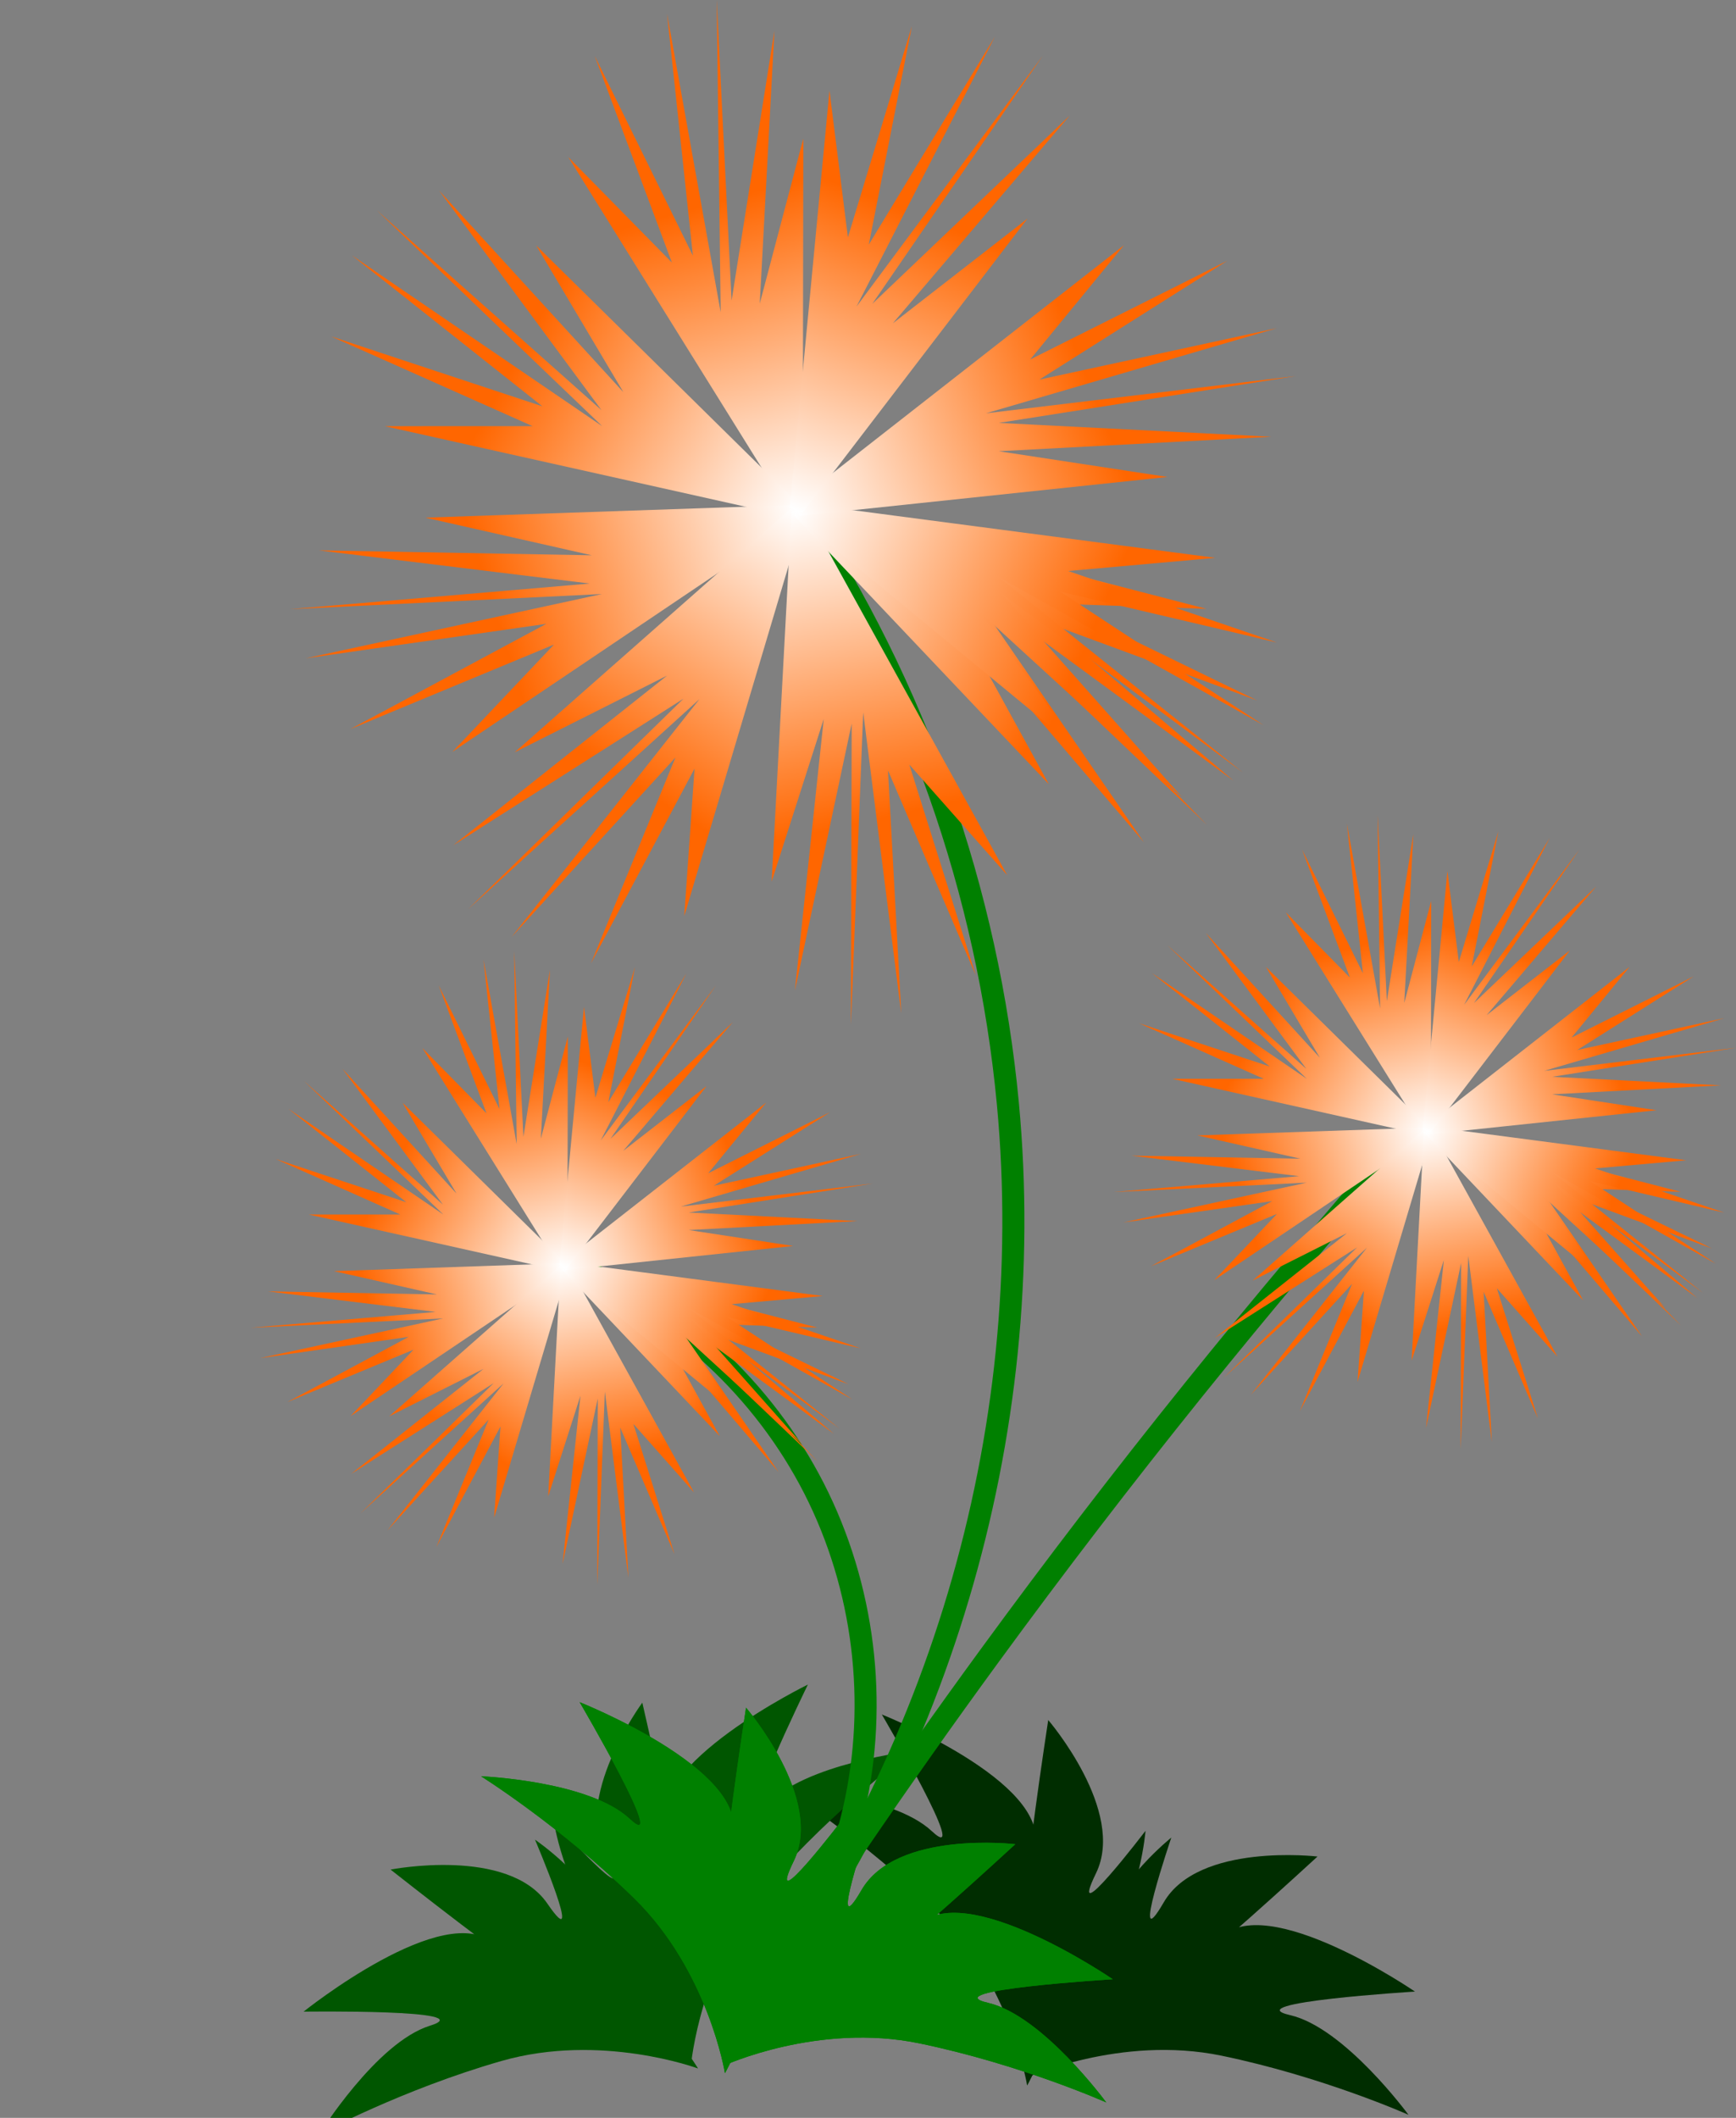 <?xml version="1.0" encoding="UTF-8" standalone="no"?>
<!-- Created with Inkscape (http://www.inkscape.org/) -->

<svg
   xmlns:dc="http://purl.org/dc/elements/1.1/"
   xmlns:cc="http://creativecommons.org/ns#"
   xmlns:rdf="http://www.w3.org/1999/02/22-rdf-syntax-ns#"
   xmlns:svg="http://www.w3.org/2000/svg"
   xmlns="http://www.w3.org/2000/svg"
   xmlns:xlink="http://www.w3.org/1999/xlink"
   xmlns:sodipodi="http://sodipodi.sourceforge.net/DTD/sodipodi-0.dtd"
   xmlns:inkscape="http://www.inkscape.org/namespaces/inkscape"
   width="849.997"
   height="1036.592"
   id="svg3642"
   version="1.1"
   inkscape:version="0.47 r22583"
   sodipodi:docname="New document 3">
  <rect width="100%" height="100%" fill="#808080" stroke="none"/>
  <defs
     id="defs3644">
    <inkscape:path-effect
       effect="spiro"
       id="path-effect4353"
       is_visible="true" />
    <inkscape:path-effect
       effect="spiro"
       id="path-effect4345"
       is_visible="true" />
    <inkscape:path-effect
       effect="spiro"
       id="path-effect4236"
       is_visible="true" />
    <inkscape:path-effect
       is_visible="true"
       id="path-effect4232"
       effect="spiro" />
    <inkscape:path-effect
       effect="spiro"
       id="path-effect4228"
       is_visible="true" />
    <inkscape:path-effect
       is_visible="true"
       id="path-effect4218"
       effect="spiro" />
    <inkscape:path-effect
       effect="spiro"
       id="path-effect4214"
       is_visible="true" />
    <inkscape:path-effect
       is_visible="true"
       id="path-effect4210"
       effect="spiro" />
    <inkscape:path-effect
       effect="spiro"
       id="path-effect4200"
       is_visible="true" />
    <inkscape:path-effect
       is_visible="true"
       id="path-effect4194"
       effect="spiro" />
    <linearGradient
       id="linearGradient4182">
      <stop
         style="stop-color:#ff6600;stop-opacity:1;"
         offset="0"
         id="stop4184" />
      <stop
         style="stop-color:#ffffff;stop-opacity:1;"
         offset="1"
         id="stop4186" />
    </linearGradient>
    <inkscape:path-effect
       effect="spiro"
       id="path-effect3662"
       is_visible="true" />
    <inkscape:path-effect
       effect="spiro"
       id="path-effect3658"
       is_visible="true" />
    <inkscape:path-effect
       effect="spiro"
       id="path-effect3654"
       is_visible="true" />
    <inkscape:perspective
       sodipodi:type="inkscape:persp3d"
       inkscape:vp_x="0 : 526.18109 : 1"
       inkscape:vp_y="0 : 1000 : 0"
       inkscape:vp_z="744.09448 : 526.18109 : 1"
       inkscape:persp3d-origin="372.04724 : 350.78739 : 1"
       id="perspective3650" />
    <linearGradient
       inkscape:collect="always"
       xlink:href="#linearGradient4182"
       id="linearGradient4249"
       gradientUnits="userSpaceOnUse"
       gradientTransform="matrix(0.963,-0.268,0.268,0.963,-194.884,141.147)"
       x1="405.393"
       y1="326.127"
       x2="405.393"
       y2="783.61" />
    <linearGradient
       inkscape:collect="always"
       xlink:href="#linearGradient4182"
       id="linearGradient4251"
       gradientUnits="userSpaceOnUse"
       gradientTransform="matrix(0.484,-0.875,0.875,0.484,-469.522,771.346)"
       x1="405.393"
       y1="326.127"
       x2="405.393"
       y2="783.61" />
    <linearGradient
       inkscape:collect="always"
       xlink:href="#linearGradient4182"
       id="linearGradient4253"
       gradientUnits="userSpaceOnUse"
       gradientTransform="matrix(-0.303,-0.953,0.953,-0.303,-201.086,1420.089)"
       x1="405.393"
       y1="326.127"
       x2="405.393"
       y2="783.61" />
    <linearGradient
       inkscape:collect="always"
       xlink:href="#linearGradient4182"
       id="linearGradient4255"
       gradientUnits="userSpaceOnUse"
       gradientTransform="matrix(-0.839,-0.544,0.544,-0.839,344.634,1669.083)"
       x1="405.393"
       y1="326.127"
       x2="405.393"
       y2="783.61" />
    <linearGradient
       inkscape:collect="always"
       xlink:href="#linearGradient4182"
       id="linearGradient4257"
       gradientUnits="userSpaceOnUse"
       gradientTransform="matrix(-0.976,0.218,-0.218,-0.976,998.59,1457.141)"
       x1="405.393"
       y1="326.127"
       x2="405.393"
       y2="783.61" />
    <linearGradient
       inkscape:collect="always"
       xlink:href="#linearGradient4182"
       id="linearGradient4259"
       gradientUnits="userSpaceOnUse"
       gradientTransform="matrix(-0.513,0.858,-0.858,-0.513,1306.55,826.201)"
       x1="405.393"
       y1="326.127"
       x2="405.393"
       y2="783.61" />
    <linearGradient
       inkscape:collect="always"
       xlink:href="#linearGradient4182"
       id="linearGradient4261"
       gradientUnits="userSpaceOnUse"
       gradientTransform="matrix(-0.404,0.915,-0.915,-0.404,1305.065,716.924)"
       x1="405.393"
       y1="326.127"
       x2="405.393"
       y2="783.61" />
    <linearGradient
       inkscape:collect="always"
       xlink:href="#linearGradient4182"
       id="linearGradient4263"
       gradientUnits="userSpaceOnUse"
       gradientTransform="matrix(0.369,0.929,-0.929,0.369,992.326,104.738)"
       x1="405.393"
       y1="326.127"
       x2="405.393"
       y2="783.61" />
    <linearGradient
       inkscape:collect="always"
       xlink:href="#linearGradient4182"
       id="linearGradient4265"
       gradientUnits="userSpaceOnUse"
       gradientTransform="matrix(0.929,0.371,-0.371,0.929,320.607,-99.517)"
       x1="405.393"
       y1="326.127"
       x2="405.393"
       y2="783.61" />
    <linearGradient
       inkscape:collect="always"
       xlink:href="#linearGradient4182"
       id="linearGradient4287"
       gradientUnits="userSpaceOnUse"
       gradientTransform="matrix(0.963,-0.268,0.268,0.963,-194.884,141.147)"
       x1="405.393"
       y1="326.127"
       x2="405.393"
       y2="783.61" />
    <linearGradient
       inkscape:collect="always"
       xlink:href="#linearGradient4182"
       id="linearGradient4289"
       gradientUnits="userSpaceOnUse"
       gradientTransform="matrix(0.484,-0.875,0.875,0.484,-469.522,771.346)"
       x1="405.393"
       y1="326.127"
       x2="405.393"
       y2="783.61" />
    <linearGradient
       inkscape:collect="always"
       xlink:href="#linearGradient4182"
       id="linearGradient4291"
       gradientUnits="userSpaceOnUse"
       gradientTransform="matrix(-0.303,-0.953,0.953,-0.303,-201.086,1420.089)"
       x1="405.393"
       y1="326.127"
       x2="405.393"
       y2="783.61" />
    <linearGradient
       inkscape:collect="always"
       xlink:href="#linearGradient4182"
       id="linearGradient4293"
       gradientUnits="userSpaceOnUse"
       gradientTransform="matrix(-0.839,-0.544,0.544,-0.839,344.634,1669.083)"
       x1="405.393"
       y1="326.127"
       x2="405.393"
       y2="783.61" />
    <linearGradient
       inkscape:collect="always"
       xlink:href="#linearGradient4182"
       id="linearGradient4295"
       gradientUnits="userSpaceOnUse"
       gradientTransform="matrix(-0.976,0.218,-0.218,-0.976,998.59,1457.141)"
       x1="405.393"
       y1="326.127"
       x2="405.393"
       y2="783.61" />
    <linearGradient
       inkscape:collect="always"
       xlink:href="#linearGradient4182"
       id="linearGradient4297"
       gradientUnits="userSpaceOnUse"
       gradientTransform="matrix(-0.513,0.858,-0.858,-0.513,1306.55,826.201)"
       x1="405.393"
       y1="326.127"
       x2="405.393"
       y2="783.61" />
    <linearGradient
       inkscape:collect="always"
       xlink:href="#linearGradient4182"
       id="linearGradient4299"
       gradientUnits="userSpaceOnUse"
       gradientTransform="matrix(-0.404,0.915,-0.915,-0.404,1305.065,716.924)"
       x1="405.393"
       y1="326.127"
       x2="405.393"
       y2="783.61" />
    <linearGradient
       inkscape:collect="always"
       xlink:href="#linearGradient4182"
       id="linearGradient4301"
       gradientUnits="userSpaceOnUse"
       gradientTransform="matrix(0.369,0.929,-0.929,0.369,992.326,104.738)"
       x1="405.393"
       y1="326.127"
       x2="405.393"
       y2="783.61" />
    <linearGradient
       inkscape:collect="always"
       xlink:href="#linearGradient4182"
       id="linearGradient4303"
       gradientUnits="userSpaceOnUse"
       gradientTransform="matrix(0.929,0.371,-0.371,0.929,320.607,-99.517)"
       x1="405.393"
       y1="326.127"
       x2="405.393"
       y2="783.61" />
    <linearGradient
       inkscape:collect="always"
       xlink:href="#linearGradient4182"
       id="linearGradient4325"
       gradientUnits="userSpaceOnUse"
       gradientTransform="matrix(0.963,-0.268,0.268,0.963,-194.884,141.147)"
       x1="405.393"
       y1="326.127"
       x2="405.393"
       y2="783.61" />
    <linearGradient
       inkscape:collect="always"
       xlink:href="#linearGradient4182"
       id="linearGradient4327"
       gradientUnits="userSpaceOnUse"
       gradientTransform="matrix(0.484,-0.875,0.875,0.484,-469.522,771.346)"
       x1="405.393"
       y1="326.127"
       x2="405.393"
       y2="783.61" />
    <linearGradient
       inkscape:collect="always"
       xlink:href="#linearGradient4182"
       id="linearGradient4329"
       gradientUnits="userSpaceOnUse"
       gradientTransform="matrix(-0.303,-0.953,0.953,-0.303,-201.086,1420.089)"
       x1="405.393"
       y1="326.127"
       x2="405.393"
       y2="783.61" />
    <linearGradient
       inkscape:collect="always"
       xlink:href="#linearGradient4182"
       id="linearGradient4331"
       gradientUnits="userSpaceOnUse"
       gradientTransform="matrix(-0.839,-0.544,0.544,-0.839,344.634,1669.083)"
       x1="405.393"
       y1="326.127"
       x2="405.393"
       y2="783.61" />
    <linearGradient
       inkscape:collect="always"
       xlink:href="#linearGradient4182"
       id="linearGradient4333"
       gradientUnits="userSpaceOnUse"
       gradientTransform="matrix(-0.976,0.218,-0.218,-0.976,998.59,1457.141)"
       x1="405.393"
       y1="326.127"
       x2="405.393"
       y2="783.61" />
    <linearGradient
       inkscape:collect="always"
       xlink:href="#linearGradient4182"
       id="linearGradient4335"
       gradientUnits="userSpaceOnUse"
       gradientTransform="matrix(-0.513,0.858,-0.858,-0.513,1306.55,826.201)"
       x1="405.393"
       y1="326.127"
       x2="405.393"
       y2="783.61" />
    <linearGradient
       inkscape:collect="always"
       xlink:href="#linearGradient4182"
       id="linearGradient4337"
       gradientUnits="userSpaceOnUse"
       gradientTransform="matrix(-0.404,0.915,-0.915,-0.404,1305.065,716.924)"
       x1="405.393"
       y1="326.127"
       x2="405.393"
       y2="783.61" />
    <linearGradient
       inkscape:collect="always"
       xlink:href="#linearGradient4182"
       id="linearGradient4339"
       gradientUnits="userSpaceOnUse"
       gradientTransform="matrix(0.369,0.929,-0.929,0.369,992.326,104.738)"
       x1="405.393"
       y1="326.127"
       x2="405.393"
       y2="783.61" />
    <linearGradient
       inkscape:collect="always"
       xlink:href="#linearGradient4182"
       id="linearGradient4341"
       gradientUnits="userSpaceOnUse"
       gradientTransform="matrix(0.929,0.371,-0.371,0.929,320.607,-99.517)"
       x1="405.393"
       y1="326.127"
       x2="405.393"
       y2="783.61" />
  </defs>
  <sodipodi:namedview
     id="base"
     pagecolor="#ffffff"
     bordercolor="#666666"
     borderopacity="1.0"
     inkscape:pageopacity="0.0"
     inkscape:pageshadow="2"
     inkscape:zoom="0.67239551"
     inkscape:cx="424.99863"
     inkscape:cy="518.29614"
     inkscape:document-units="px"
     inkscape:current-layer="layer1"
     showgrid="false"
     inkscape:window-width="1280"
     inkscape:window-height="963"
     inkscape:window-x="-9"
     inkscape:window-y="-9"
     inkscape:window-maximized="1" />
  <g
     inkscape:label="Layer 1"
     inkscape:groupmode="layer"
     id="layer1"
     transform="translate(131.134,-36.485)">
    <g
       id="g4367"
       transform="translate(147.965,6.039)"
       style="fill:#002d00;fill-opacity:1">
      <path
         id="path4369"
         d="m 223.804,1051.129 c 0,0 -8.136,-49.972 -44.328,-85.423 -36.193,-35.45 -75.075,-59.821 -75.075,-59.821 0,0 52.808,2.152 72.797,20.87 19.989,18.718 -24.526,-57.151 -24.526,-57.151 0,0 82.683,32.87 74.859,65.102 -7.824,32.232 6.612,-62.392 6.612,-62.392 0,0 38.266,44.487 23.391,75.007 -14.875,30.521 24.243,-20.781 24.243,-20.781 0,0 -2.543,32.448 -18.484,54.177 -15.941,21.729 -39.979,72.425 -39.49,70.41 z"
         style="fill:#002d00;stroke:none;fill-opacity:1" />
      <path
         style="fill:#002d00;stroke:none;fill-opacity:1"
         d="m 223.369,1047.476 c 0,0 46.01,-21.13 95.623,-10.874 49.613,10.256 91.532,28.926 91.532,28.926 0,0 -31.25,-42.623 -57.936,-48.768 -26.686,-6.145 61.112,-11.534 61.112,-11.534 0,0 -73.41,-50.278 -95.794,-25.801 -22.384,24.477 48.089,-40.298 48.089,-40.298 0,0 -58.269,-6.935 -75.298,22.438 -17.029,29.373 3.719,-31.713 3.719,-31.713 0,0 -25.509,20.214 -34.647,45.567 -9.139,25.353 -37.798,73.587 -36.399,72.057 z"
         id="path4371" />
    </g>
    <g
       transform="matrix(0.494,-0.87,0.87,0.494,-814.479,724.333)"
       id="g4373"
       inkscape:transform-center-x="108.70886"
       inkscape:transform-center-y="-18.118144"
       style="fill:#005600;fill-opacity:1">
      <path
         style="fill:#005600;stroke:none;fill-opacity:1"
         d="m 223.804,1051.129 c 0,0 -8.136,-49.972 -44.328,-85.423 -36.193,-35.45 -75.075,-59.821 -75.075,-59.821 0,0 52.808,2.152 72.797,20.87 19.989,18.718 -24.526,-57.151 -24.526,-57.151 0,0 82.683,32.87 74.859,65.102 -7.824,32.232 6.612,-62.392 6.612,-62.392 0,0 38.266,44.487 23.391,75.007 -14.875,30.521 24.243,-20.781 24.243,-20.781 0,0 -2.543,32.448 -18.484,54.177 -15.941,21.729 -39.979,72.425 -39.49,70.41 z"
         id="path4375" />
      <path
         id="path4377"
         d="m 223.369,1047.476 c 0,0 46.01,-21.13 95.623,-10.874 49.613,10.256 91.532,28.926 91.532,28.926 0,0 -31.25,-42.623 -57.936,-48.768 -26.686,-6.145 61.112,-11.534 61.112,-11.534 0,0 -73.41,-50.278 -95.794,-25.801 -22.384,24.477 48.089,-40.298 48.089,-40.298 0,0 -58.269,-6.935 -75.298,22.438 -17.029,29.373 3.719,-31.713 3.719,-31.713 0,0 -25.509,20.214 -34.647,45.567 -9.139,25.353 -37.798,73.587 -36.399,72.057 z"
         style="fill:#005600;stroke:none;fill-opacity:1" />
    </g>
    <path
       inkscape:original-d="m 558.64276,591.85936 c 0,0 -217.41772,126.82701 -205.33896,255.16386 12.07877,128.33685 -126.827,185.71098 -126.827,185.71098"
       inkscape:path-effect="#path-effect4345"
       id="path4347"
       d="M 558.643,591.859 C 486.29,673.669 417.745,758.846 353.304,847.023 309.066,907.556 266.761,969.502 226.477,1032.734"
       style="fill:none;stroke:#008000;stroke-width:10.8;stroke-linecap:butt;stroke-linejoin:miter;stroke-miterlimit:4;stroke-opacity:1;stroke-dasharray:none"
       sodipodi:nodetypes="csc" />
    <path
       style="fill:none;stroke:#008000;stroke-width:10.8;stroke-linecap:butt;stroke-linejoin:miter;stroke-miterlimit:4;stroke-opacity:1;stroke-dasharray:none"
       d="m 259.693,285.361 c 57.353,86.786 92.954,187.829 102.669,291.4 15.181,161.835 -34.592,328.85 -135.886,455.973"
       id="path4343"
       inkscape:path-effect="#path-effect4345"
       inkscape:original-d="m 259.69339,285.36076 c 0,0 90.59072,163.0633 102.66948,291.40015 C 374.44164,705.09776 226.4768,1032.7342 226.4768,1032.7342" />
    <g
       id="g4238"
       transform="matrix(0.341,0,0,0.341,116.301,19.136)">
      <path
         inkscape:transform-center-y="-364.81938"
         inkscape:transform-center-x="159.85565"
         sodipodi:nodetypes="cccccccccccccc"
         inkscape:original-d="m 426.98174,781.38168 -18.9083,5.26627 L 90.423401,276.40555 239.15554,427.76055 128.30919,131.06487 269.29463,417.799 232.2026,70.782565 309.19479,499.15756 303.47239,50.932734 324.86231,482.2554 386.34348,95.24617 365.27543,486.67278 427.82945,249.82673 426.98174,781.38168 z"
         inkscape:path-effect="#path-effect3662"
         id="path3660"
         d="m 426.982,781.382 -18.908,5.266 L 90.423,276.406 239.156,427.761 128.309,131.065 269.295,417.799 232.203,70.783 309.195,499.158 303.472,50.933 324.862,482.255 386.343,95.246 365.275,486.673 427.829,249.827 426.982,781.382"
         style="fill:url(#linearGradient4249);fill-opacity:1;stroke:none" />
      <path
         style="fill:url(#linearGradient4251);fill-opacity:1;stroke:none"
         d="M 422.998,776.341 413.505,793.521 -173.099,662.587 39.102,662.541 -250.239,533.712 53.116,634.059 -220.442,417.351 139.118,662.605 -184.661,352.596 138.038,639.583 -94.976,324.527 169.509,613.848 44.375,403.252 422.998,776.341"
         id="path4190"
         inkscape:path-effect="#path-effect4194"
         inkscape:original-d="M 422.99829,776.34137 413.50541,793.52109 -173.09928,662.58683 39.102466,662.54074 -250.23883,533.71194 53.11559,634.05864 -220.4422,417.35062 139.11759,662.60495 -184.66138,352.59622 138.03832,639.58345 -94.976165,324.52739 169.50901,613.84771 44.37456,403.25231 422.99829,776.34137 z"
         sodipodi:nodetypes="cccccccccccccc"
         inkscape:transform-center-x="332.60234"
         inkscape:transform-center-y="-224.58548" />
      <path
         inkscape:transform-center-y="169.29841"
         inkscape:transform-center-x="362.32177"
         sodipodi:nodetypes="cccccccccccccc"
         inkscape:original-d="M 416.46898,775.69497 422.409,794.40256 -76.130653,1130.1213 69.800977,976.06433 -222.73485,1097.4646 58.7665,946.3013 -286.69903,995.79666 138.64398,903.51318 -309.0884,925.28343 121.19159,888.461 l -388.9627,-47.58242 391.93002,7.03703 -238.93427,-54.03212 531.24434,-18.18852 z"
         inkscape:path-effect="#path-effect4200"
         id="path4196"
         d="M 416.469,775.695 422.409,794.403 -76.131,1130.121 69.801,976.064 -222.735,1097.465 58.767,946.301 -286.699,995.797 138.644,903.513 -309.088,925.283 121.192,888.461 l -388.963,-47.582 391.93,7.037 -238.934,-54.032 531.244,-18.189"
         style="fill:url(#linearGradient4253);fill-opacity:1;stroke:none" />
      <path
         style="fill:url(#linearGradient4255);fill-opacity:1;stroke:none"
         d="M 412.012,779.095 428.486,789.766 256.863,1365.782 271.652,1154.096 122.911,1433.723 244.219,1138.126 8.917,1395.864 278.708,1054.33 -53.178,1355.644 255.667,1053.797 -74.908,1264.216 232.195,1020.604 13.366,1130.71 412.012,779.095"
         id="path4202"
         inkscape:path-effect="#path-effect4210"
         inkscape:original-d="M 412.01227,779.09521 428.48632,789.76589 256.86293,1365.7817 271.65195,1154.096 122.91054,1433.7229 244.21919,1138.1259 8.9169904,1395.8644 278.70806,1054.33 -53.177539,1355.6441 255.66744,1053.7972 -74.907813,1264.2161 232.19477,1020.6044 13.36648,1130.7099 412.01227,779.09521 z"
         sodipodi:nodetypes="cccccccccccccc"
         inkscape:transform-center-x="242.19281"
         inkscape:transform-center-y="322.79933" />
      <path
         inkscape:transform-center-y="367.61396"
         inkscape:transform-center-x="-132.5585"
         sodipodi:nodetypes="cccccccccccccc"
         inkscape:original-d="m 410.87731,785.41854 19.15669,-4.27536 290.67252,526.07822 -140.65587,-158.8883 95.2595,302.061 -125.87607,-293.6811 18.98697,348.4763 -54.6001,-431.8006 -17.60593,447.9155 1.08023,-431.8514 -81.5335,383.2863 41.40496,-389.8003 -74.7921,233.2706 28.5027,-530.79086 z"
         inkscape:path-effect="#path-effect4214"
         id="path4204"
         d="m 410.877,785.419 19.157,-4.275 290.673,526.078 -140.656,-158.888 95.26,302.061 -125.876,-293.681 18.987,348.476 -54.6,-431.801 -17.606,447.916 1.08,-431.851 -81.534,383.286 41.405,-389.8 -74.792,233.271 28.503,-530.791"
         style="fill:url(#linearGradient4257);fill-opacity:1;stroke:none" />
      <path
         style="fill:url(#linearGradient4259);fill-opacity:1;stroke:none"
         d="M 414.72,790.737 424.794,773.891 1006.586,924.777 794.507,917.578 1079.281,1056.21 779.529,945.565 1045.529,1171.486 694.552,914.099 1007.558,1234.981 694.845,937.144 916.967,1259.972 662.514,961.79 780.385,1176.535 414.72,790.737"
         id="path4206"
         inkscape:path-effect="#path-effect4218"
         inkscape:original-d="M 414.72004,790.73672 424.79393,773.89111 1006.5864,924.77653 794.50674,917.57775 1079.2809,1056.21 779.52937,945.56481 1045.529,1171.4861 694.55212,914.09892 1007.5582,1234.9812 694.84478,937.14384 916.96696,1259.9717 662.51377,961.79012 780.38525,1176.535 414.72004,790.73672 z"
         sodipodi:nodetypes="cccccccccccccc"
         inkscape:transform-center-x="-328.0184"
         inkscape:transform-center-y="233.32168" />
      <path
         inkscape:transform-center-y="200.63485"
         inkscape:transform-center-x="-342.70671"
         sodipodi:nodetypes="cccccccccccccc"
         inkscape:original-d="m 415.62717,791.20601 7.92978,-17.95484 595.91435,78.3255 L 808.11207,870.46645 1107.7504,973.09229 796.68348,900.08043 1088.4046,1091.6399 708.4863,879.28401 1058.5154,1159.3159 711.60565,902.11871 971.67716,1195.238 682.54474,930.54743 825.88598,1129.1987 415.62717,791.20601 z"
         inkscape:path-effect="#path-effect4228"
         id="path4220"
         d="m 415.627,791.206 7.93,-17.955 595.914,78.326 L 808.112,870.466 1107.75,973.092 796.683,900.08 1088.405,1091.64 708.486,879.284 1058.515,1159.316 711.606,902.119 971.677,1195.238 682.545,930.547 825.886,1129.199 415.627,791.206"
         style="fill:url(#linearGradient4261);fill-opacity:1;stroke:none" />
      <path
         style="fill:url(#linearGradient4263);fill-opacity:1;stroke:none"
         d="M 422.05,791.326 414.798,773.087 888.26,402.841 753.627,566.864 1036.812,425.013 766.746,595.769 1107.829,521.886 690.106,644.117 l 445.059,-53.484 -426.583,67.26 391.359,19.864 -391.441,20.79 242.166,36.942 -528.615,55.837"
         id="path4222"
         inkscape:path-effect="#path-effect4232"
         inkscape:original-d="M 422.05042,791.32621 414.79798,773.08726 888.26014,402.84087 753.62748,566.86408 1036.812,425.01292 766.74593,595.76916 1107.8288,521.88607 690.10581,644.11713 l 445.05919,-53.4842 -426.58277,67.26011 391.35857,19.86367 -391.44145,20.79005 242.16583,36.94239 -528.61476,55.83706 z"
         sodipodi:nodetypes="cccccccccccccc"
         inkscape:transform-center-x="-355.99941"
         inkscape:transform-center-y="-186.52619" />
      <path
         inkscape:transform-center-y="-346.01571"
         inkscape:transform-center-x="-190.52791"
         sodipodi:nodetypes="cccccccccccccc"
         inkscape:original-d="M 426.69363,786.69045 408.46633,779.40873 465.4011,181.0716 491.84784,391.61892 583.67746,88.497589 521.85207,401.97958 702.84173,103.58558 504.22746,490.86495 771.54473,131.03203 526.93581,486.92985 810.55363,216.52825 556.387,514.95413 749.77759,364.5908 426.69363,786.69045 z"
         inkscape:path-effect="#path-effect4236"
         id="path4224"
         d="M 426.694,786.69 408.466,779.409 465.401,181.072 491.848,391.619 583.677,88.498 521.852,401.98 702.842,103.586 504.227,490.865 771.545,131.032 526.936,486.93 810.554,216.528 556.387,514.954 749.778,364.591 426.694,786.69"
         style="fill:url(#linearGradient4265);fill-opacity:1;stroke:none" />
    </g>
    <g
       transform="matrix(0.211,0,0,0.211,479.362,424.704)"
       id="g4267">
      <path
         style="fill:url(#linearGradient4287);fill-opacity:1;stroke:none"
         d="m 426.982,781.382 -18.908,5.266 L 90.423,276.406 239.156,427.761 128.309,131.065 269.295,417.799 232.203,70.783 309.195,499.158 303.472,50.933 324.862,482.255 386.343,95.246 365.275,486.673 427.829,249.827 426.982,781.382"
         id="path4269"
         inkscape:path-effect="#path-effect3662"
         inkscape:original-d="m 426.98174,781.38168 -18.9083,5.26627 L 90.423401,276.40555 239.15554,427.76055 128.30919,131.06487 269.29463,417.799 232.2026,70.782565 309.19479,499.15756 303.47239,50.932734 324.86231,482.2554 386.34348,95.24617 365.27543,486.67278 427.82945,249.82673 426.98174,781.38168 z"
         sodipodi:nodetypes="cccccccccccccc"
         inkscape:transform-center-x="159.85565"
         inkscape:transform-center-y="-364.81938" />
      <path
         inkscape:transform-center-y="-224.58548"
         inkscape:transform-center-x="332.60234"
         sodipodi:nodetypes="cccccccccccccc"
         inkscape:original-d="M 422.99829,776.34137 413.50541,793.52109 -173.09928,662.58683 39.102466,662.54074 -250.23883,533.71194 53.11559,634.05864 -220.4422,417.35062 139.11759,662.60495 -184.66138,352.59622 138.03832,639.58345 -94.976165,324.52739 169.50901,613.84771 44.37456,403.25231 422.99829,776.34137 z"
         inkscape:path-effect="#path-effect4194"
         id="path4271"
         d="M 422.998,776.341 413.505,793.521 -173.099,662.587 39.102,662.541 -250.239,533.712 53.116,634.059 -220.442,417.351 139.118,662.605 -184.661,352.596 138.038,639.583 -94.976,324.527 169.509,613.848 44.375,403.252 422.998,776.341"
         style="fill:url(#linearGradient4289);fill-opacity:1;stroke:none" />
      <path
         style="fill:url(#linearGradient4291);fill-opacity:1;stroke:none"
         d="M 416.469,775.695 422.409,794.403 -76.131,1130.121 69.801,976.064 -222.735,1097.465 58.767,946.301 -286.699,995.797 138.644,903.513 -309.088,925.283 121.192,888.461 l -388.963,-47.582 391.93,7.037 -238.934,-54.032 531.244,-18.189"
         id="path4273"
         inkscape:path-effect="#path-effect4200"
         inkscape:original-d="M 416.46898,775.69497 422.409,794.40256 -76.130653,1130.1213 69.800977,976.06433 -222.73485,1097.4646 58.7665,946.3013 -286.69903,995.79666 138.64398,903.51318 -309.0884,925.28343 121.19159,888.461 l -388.9627,-47.58242 391.93002,7.03703 -238.93427,-54.03212 531.24434,-18.18852 z"
         sodipodi:nodetypes="cccccccccccccc"
         inkscape:transform-center-x="362.32177"
         inkscape:transform-center-y="169.29841" />
      <path
         inkscape:transform-center-y="322.79933"
         inkscape:transform-center-x="242.19281"
         sodipodi:nodetypes="cccccccccccccc"
         inkscape:original-d="M 412.01227,779.09521 428.48632,789.76589 256.86293,1365.7817 271.65195,1154.096 122.91054,1433.7229 244.21919,1138.1259 8.9169904,1395.8644 278.70806,1054.33 -53.177539,1355.6441 255.66744,1053.7972 -74.907813,1264.2161 232.19477,1020.6044 13.36648,1130.7099 412.01227,779.09521 z"
         inkscape:path-effect="#path-effect4210"
         id="path4275"
         d="M 412.012,779.095 428.486,789.766 256.863,1365.782 271.652,1154.096 122.911,1433.723 244.219,1138.126 8.917,1395.864 278.708,1054.33 -53.178,1355.644 255.667,1053.797 -74.908,1264.216 232.195,1020.604 13.366,1130.71 412.012,779.095"
         style="fill:url(#linearGradient4293);fill-opacity:1;stroke:none" />
      <path
         style="fill:url(#linearGradient4295);fill-opacity:1;stroke:none"
         d="m 410.877,785.419 19.157,-4.275 290.673,526.078 -140.656,-158.888 95.26,302.061 -125.876,-293.681 18.987,348.476 -54.6,-431.801 -17.606,447.916 1.08,-431.851 -81.534,383.286 41.405,-389.8 -74.792,233.271 28.503,-530.791"
         id="path4277"
         inkscape:path-effect="#path-effect4214"
         inkscape:original-d="m 410.87731,785.41854 19.15669,-4.27536 290.67252,526.07822 -140.65587,-158.8883 95.2595,302.061 -125.87607,-293.6811 18.98697,348.4763 -54.6001,-431.8006 -17.60593,447.9155 1.08023,-431.8514 -81.5335,383.2863 41.40496,-389.8003 -74.7921,233.2706 28.5027,-530.79086 z"
         sodipodi:nodetypes="cccccccccccccc"
         inkscape:transform-center-x="-132.5585"
         inkscape:transform-center-y="367.61396" />
      <path
         inkscape:transform-center-y="233.32168"
         inkscape:transform-center-x="-328.0184"
         sodipodi:nodetypes="cccccccccccccc"
         inkscape:original-d="M 414.72004,790.73672 424.79393,773.89111 1006.5864,924.77653 794.50674,917.57775 1079.2809,1056.21 779.52937,945.56481 1045.529,1171.4861 694.55212,914.09892 1007.5582,1234.9812 694.84478,937.14384 916.96696,1259.9717 662.51377,961.79012 780.38525,1176.535 414.72004,790.73672 z"
         inkscape:path-effect="#path-effect4218"
         id="path4279"
         d="M 414.72,790.737 424.794,773.891 1006.586,924.777 794.507,917.578 1079.281,1056.21 779.529,945.565 1045.529,1171.486 694.552,914.099 1007.558,1234.981 694.845,937.144 916.967,1259.972 662.514,961.79 780.385,1176.535 414.72,790.737"
         style="fill:url(#linearGradient4297);fill-opacity:1;stroke:none" />
      <path
         style="fill:url(#linearGradient4299);fill-opacity:1;stroke:none"
         d="m 415.627,791.206 7.93,-17.955 595.914,78.326 L 808.112,870.466 1107.75,973.092 796.683,900.08 1088.405,1091.64 708.486,879.284 1058.515,1159.316 711.606,902.119 971.677,1195.238 682.545,930.547 825.886,1129.199 415.627,791.206"
         id="path4281"
         inkscape:path-effect="#path-effect4228"
         inkscape:original-d="m 415.62717,791.20601 7.92978,-17.95484 595.91435,78.3255 L 808.11207,870.46645 1107.7504,973.09229 796.68348,900.08043 1088.4046,1091.6399 708.4863,879.28401 1058.5154,1159.3159 711.60565,902.11871 971.67716,1195.238 682.54474,930.54743 825.88598,1129.1987 415.62717,791.20601 z"
         sodipodi:nodetypes="cccccccccccccc"
         inkscape:transform-center-x="-342.70671"
         inkscape:transform-center-y="200.63485" />
      <path
         inkscape:transform-center-y="-186.52619"
         inkscape:transform-center-x="-355.99941"
         sodipodi:nodetypes="cccccccccccccc"
         inkscape:original-d="M 422.05042,791.32621 414.79798,773.08726 888.26014,402.84087 753.62748,566.86408 1036.812,425.01292 766.74593,595.76916 1107.8288,521.88607 690.10581,644.11713 l 445.05919,-53.4842 -426.58277,67.26011 391.35857,19.86367 -391.44145,20.79005 242.16583,36.94239 -528.61476,55.83706 z"
         inkscape:path-effect="#path-effect4232"
         id="path4283"
         d="M 422.05,791.326 414.798,773.087 888.26,402.841 753.627,566.864 1036.812,425.013 766.746,595.769 1107.829,521.886 690.106,644.117 l 445.059,-53.484 -426.583,67.26 391.359,19.864 -391.441,20.79 242.166,36.942 -528.615,55.837"
         style="fill:url(#linearGradient4301);fill-opacity:1;stroke:none" />
      <path
         style="fill:url(#linearGradient4303);fill-opacity:1;stroke:none"
         d="M 426.694,786.69 408.466,779.409 465.401,181.072 491.848,391.619 583.677,88.498 521.852,401.98 702.842,103.586 504.227,490.865 771.545,131.032 526.936,486.93 810.554,216.528 556.387,514.954 749.778,364.591 426.694,786.69"
         id="path4285"
         inkscape:path-effect="#path-effect4236"
         inkscape:original-d="M 426.69363,786.69045 408.46633,779.40873 465.4011,181.0716 491.84784,391.61892 583.67746,88.497589 521.85207,401.97958 702.84173,103.58558 504.22746,490.86495 771.54473,131.03203 526.93581,486.92985 810.55363,216.52825 556.387,514.95413 749.77759,364.5908 426.69363,786.69045 z"
         sodipodi:nodetypes="cccccccccccccc"
         inkscape:transform-center-x="-190.52791"
         inkscape:transform-center-y="-346.01571" />
    </g>
    <path
       sodipodi:nodetypes="csc"
       style="fill:none;stroke:#008000;stroke-width:10.8;stroke-linecap:butt;stroke-linejoin:miter;stroke-miterlimit:4;stroke-opacity:1;stroke-dasharray:none"
       d="m 150.985,656.783 c 49.805,20.979 91.795,59.97 116.4,108.087 24.605,48.117 31.635,104.986 19.486,157.646 -9.537,41.339 -30.685,79.933 -60.394,110.219"
       id="path4349"
       inkscape:path-effect="#path-effect4345"
       inkscape:original-d="m 150.98453,656.78271 c 0,0 123.80731,137.39592 135.88607,265.73277 12.07877,128.33682 -60.3938,110.21872 -60.3938,110.21872" />
    <g
       id="g4305"
       transform="matrix(0.211,0,0,0.211,56.605,491.137)">
      <path
         inkscape:transform-center-y="-364.81938"
         inkscape:transform-center-x="159.85565"
         sodipodi:nodetypes="cccccccccccccc"
         inkscape:original-d="m 426.98174,781.38168 -18.9083,5.26627 L 90.423401,276.40555 239.15554,427.76055 128.30919,131.06487 269.29463,417.799 232.2026,70.782565 309.19479,499.15756 303.47239,50.932734 324.86231,482.2554 386.34348,95.24617 365.27543,486.67278 427.82945,249.82673 426.98174,781.38168 z"
         inkscape:path-effect="#path-effect3662"
         id="path4307"
         d="m 426.982,781.382 -18.908,5.266 L 90.423,276.406 239.156,427.761 128.309,131.065 269.295,417.799 232.203,70.783 309.195,499.158 303.472,50.933 324.862,482.255 386.343,95.246 365.275,486.673 427.829,249.827 426.982,781.382"
         style="fill:url(#linearGradient4325);fill-opacity:1;stroke:none" />
      <path
         style="fill:url(#linearGradient4327);fill-opacity:1;stroke:none"
         d="M 422.998,776.341 413.505,793.521 -173.099,662.587 39.102,662.541 -250.239,533.712 53.116,634.059 -220.442,417.351 139.118,662.605 -184.661,352.596 138.038,639.583 -94.976,324.527 169.509,613.848 44.375,403.252 422.998,776.341"
         id="path4309"
         inkscape:path-effect="#path-effect4194"
         inkscape:original-d="M 422.99829,776.34137 413.50541,793.52109 -173.09928,662.58683 39.102466,662.54074 -250.23883,533.71194 53.11559,634.05864 -220.4422,417.35062 139.11759,662.60495 -184.66138,352.59622 138.03832,639.58345 -94.976165,324.52739 169.50901,613.84771 44.37456,403.25231 422.99829,776.34137 z"
         sodipodi:nodetypes="cccccccccccccc"
         inkscape:transform-center-x="332.60234"
         inkscape:transform-center-y="-224.58548" />
      <path
         inkscape:transform-center-y="169.29841"
         inkscape:transform-center-x="362.32177"
         sodipodi:nodetypes="cccccccccccccc"
         inkscape:original-d="M 416.46898,775.69497 422.409,794.40256 -76.130653,1130.1213 69.800977,976.06433 -222.73485,1097.4646 58.7665,946.3013 -286.69903,995.79666 138.64398,903.51318 -309.0884,925.28343 121.19159,888.461 l -388.9627,-47.58242 391.93002,7.03703 -238.93427,-54.03212 531.24434,-18.18852 z"
         inkscape:path-effect="#path-effect4200"
         id="path4311"
         d="M 416.469,775.695 422.409,794.403 -76.131,1130.121 69.801,976.064 -222.735,1097.465 58.767,946.301 -286.699,995.797 138.644,903.513 -309.088,925.283 121.192,888.461 l -388.963,-47.582 391.93,7.037 -238.934,-54.032 531.244,-18.189"
         style="fill:url(#linearGradient4329);fill-opacity:1;stroke:none" />
      <path
         style="fill:url(#linearGradient4331);fill-opacity:1;stroke:none"
         d="M 412.012,779.095 428.486,789.766 256.863,1365.782 271.652,1154.096 122.911,1433.723 244.219,1138.126 8.917,1395.864 278.708,1054.33 -53.178,1355.644 255.667,1053.797 -74.908,1264.216 232.195,1020.604 13.366,1130.71 412.012,779.095"
         id="path4313"
         inkscape:path-effect="#path-effect4210"
         inkscape:original-d="M 412.01227,779.09521 428.48632,789.76589 256.86293,1365.7817 271.65195,1154.096 122.91054,1433.7229 244.21919,1138.1259 8.9169904,1395.8644 278.70806,1054.33 -53.177539,1355.6441 255.66744,1053.7972 -74.907813,1264.2161 232.19477,1020.6044 13.36648,1130.7099 412.01227,779.09521 z"
         sodipodi:nodetypes="cccccccccccccc"
         inkscape:transform-center-x="242.19281"
         inkscape:transform-center-y="322.79933" />
      <path
         inkscape:transform-center-y="367.61396"
         inkscape:transform-center-x="-132.5585"
         sodipodi:nodetypes="cccccccccccccc"
         inkscape:original-d="m 410.87731,785.41854 19.15669,-4.27536 290.67252,526.07822 -140.65587,-158.8883 95.2595,302.061 -125.87607,-293.6811 18.98697,348.4763 -54.6001,-431.8006 -17.60593,447.9155 1.08023,-431.8514 -81.5335,383.2863 41.40496,-389.8003 -74.7921,233.2706 28.5027,-530.79086 z"
         inkscape:path-effect="#path-effect4214"
         id="path4315"
         d="m 410.877,785.419 19.157,-4.275 290.673,526.078 -140.656,-158.888 95.26,302.061 -125.876,-293.681 18.987,348.476 -54.6,-431.801 -17.606,447.916 1.08,-431.851 -81.534,383.286 41.405,-389.8 -74.792,233.271 28.503,-530.791"
         style="fill:url(#linearGradient4333);fill-opacity:1;stroke:none" />
      <path
         style="fill:url(#linearGradient4335);fill-opacity:1;stroke:none"
         d="M 414.72,790.737 424.794,773.891 1006.586,924.777 794.507,917.578 1079.281,1056.21 779.529,945.565 1045.529,1171.486 694.552,914.099 1007.558,1234.981 694.845,937.144 916.967,1259.972 662.514,961.79 780.385,1176.535 414.72,790.737"
         id="path4317"
         inkscape:path-effect="#path-effect4218"
         inkscape:original-d="M 414.72004,790.73672 424.79393,773.89111 1006.5864,924.77653 794.50674,917.57775 1079.2809,1056.21 779.52937,945.56481 1045.529,1171.4861 694.55212,914.09892 1007.5582,1234.9812 694.84478,937.14384 916.96696,1259.9717 662.51377,961.79012 780.38525,1176.535 414.72004,790.73672 z"
         sodipodi:nodetypes="cccccccccccccc"
         inkscape:transform-center-x="-328.0184"
         inkscape:transform-center-y="233.32168" />
      <path
         inkscape:transform-center-y="200.63485"
         inkscape:transform-center-x="-342.70671"
         sodipodi:nodetypes="cccccccccccccc"
         inkscape:original-d="m 415.62717,791.20601 7.92978,-17.95484 595.91435,78.3255 L 808.11207,870.46645 1107.7504,973.09229 796.68348,900.08043 1088.4046,1091.6399 708.4863,879.28401 1058.5154,1159.3159 711.60565,902.11871 971.67716,1195.238 682.54474,930.54743 825.88598,1129.1987 415.62717,791.20601 z"
         inkscape:path-effect="#path-effect4228"
         id="path4319"
         d="m 415.627,791.206 7.93,-17.955 595.914,78.326 L 808.112,870.466 1107.75,973.092 796.683,900.08 1088.405,1091.64 708.486,879.284 1058.515,1159.316 711.606,902.119 971.677,1195.238 682.545,930.547 825.886,1129.199 415.627,791.206"
         style="fill:url(#linearGradient4337);fill-opacity:1;stroke:none" />
      <path
         style="fill:url(#linearGradient4339);fill-opacity:1;stroke:none"
         d="M 422.05,791.326 414.798,773.087 888.26,402.841 753.627,566.864 1036.812,425.013 766.746,595.769 1107.829,521.886 690.106,644.117 l 445.059,-53.484 -426.583,67.26 391.359,19.864 -391.441,20.79 242.166,36.942 -528.615,55.837"
         id="path4321"
         inkscape:path-effect="#path-effect4232"
         inkscape:original-d="M 422.05042,791.32621 414.79798,773.08726 888.26014,402.84087 753.62748,566.86408 1036.812,425.01292 766.74593,595.76916 1107.8288,521.88607 690.10581,644.11713 l 445.05919,-53.4842 -426.58277,67.26011 391.35857,19.86367 -391.44145,20.79005 242.16583,36.94239 -528.61476,55.83706 z"
         sodipodi:nodetypes="cccccccccccccc"
         inkscape:transform-center-x="-355.99941"
         inkscape:transform-center-y="-186.52619" />
      <path
         inkscape:transform-center-y="-346.01571"
         inkscape:transform-center-x="-190.52791"
         sodipodi:nodetypes="cccccccccccccc"
         inkscape:original-d="M 426.69363,786.69045 408.46633,779.40873 465.4011,181.0716 491.84784,391.61892 583.67746,88.497589 521.85207,401.97958 702.84173,103.58558 504.22746,490.86495 771.54473,131.03203 526.93581,486.92985 810.55363,216.52825 556.387,514.95413 749.77759,364.5908 426.69363,786.69045 z"
         inkscape:path-effect="#path-effect4236"
         id="path4323"
         d="M 426.694,786.69 408.466,779.409 465.401,181.072 491.848,391.619 583.677,88.498 521.852,401.98 702.842,103.586 504.227,490.865 771.545,131.032 526.936,486.93 810.554,216.528 556.387,514.954 749.778,364.591 426.694,786.69"
         style="fill:url(#linearGradient4341);fill-opacity:1;stroke:none" />
    </g>
    <path
       style="fill:#008000;stroke:none"
       d="m 223.804,1051.129 c 0,0 -8.136,-49.972 -44.328,-85.423 -36.193,-35.45 -75.075,-59.821 -75.075,-59.821 0,0 52.808,2.152 72.797,20.87 19.989,18.718 -24.526,-57.151 -24.526,-57.151 0,0 82.683,32.87 74.859,65.102 -7.824,32.232 6.612,-62.392 6.612,-62.392 0,0 38.266,44.487 23.391,75.007 -14.875,30.521 24.243,-20.781 24.243,-20.781 0,0 -2.543,32.448 -18.484,54.177 -15.941,21.729 -39.979,72.425 -39.49,70.41 z"
       id="path4355" />
    <path
       id="path4357"
       d="m 223.369,1047.476 c 0,0 46.01,-21.13 95.623,-10.874 49.613,10.256 91.532,28.926 91.532,28.926 0,0 -31.25,-42.623 -57.936,-48.768 -26.686,-6.145 61.112,-11.534 61.112,-11.534 0,0 -73.41,-50.278 -95.794,-25.801 -22.384,24.477 48.089,-40.298 48.089,-40.298 0,0 -58.269,-6.935 -75.298,22.438 -17.029,29.373 3.719,-31.713 3.719,-31.713 0,0 -25.509,20.214 -34.647,45.567 -9.139,25.353 -37.798,73.587 -36.399,72.057 z"
       style="fill:#008000;stroke:none" />
    <g
       id="g4363">
      <path
         style="fill:#008000;stroke:none"
         d="m 223.804,1051.129 c 0,0 -8.136,-49.972 -44.328,-85.423 -36.193,-35.45 -75.075,-59.821 -75.075,-59.821 0,0 52.808,2.152 72.797,20.87 19.989,18.718 -24.526,-57.151 -24.526,-57.151 0,0 82.683,32.87 74.859,65.102 -7.824,32.232 6.612,-62.392 6.612,-62.392 0,0 38.266,44.487 23.391,75.007 -14.875,30.521 24.243,-20.781 24.243,-20.781 0,0 -2.543,32.448 -18.484,54.177 -15.941,21.729 -39.979,72.425 -39.49,70.41 z"
         id="path4359" />
      <path
         id="path4361"
         d="m 223.369,1047.476 c 0,0 46.01,-21.13 95.623,-10.874 49.613,10.256 91.532,28.926 91.532,28.926 0,0 -31.25,-42.623 -57.936,-48.768 -26.686,-6.145 61.112,-11.534 61.112,-11.534 0,0 -73.41,-50.278 -95.794,-25.801 -22.384,24.477 48.089,-40.298 48.089,-40.298 0,0 -58.269,-6.935 -75.298,22.438 -17.029,29.373 3.719,-31.713 3.719,-31.713 0,0 -25.509,20.214 -34.647,45.567 -9.139,25.353 -37.798,73.587 -36.399,72.057 z"
         style="fill:#008000;stroke:none" />
    </g>
  </g>
</svg>
